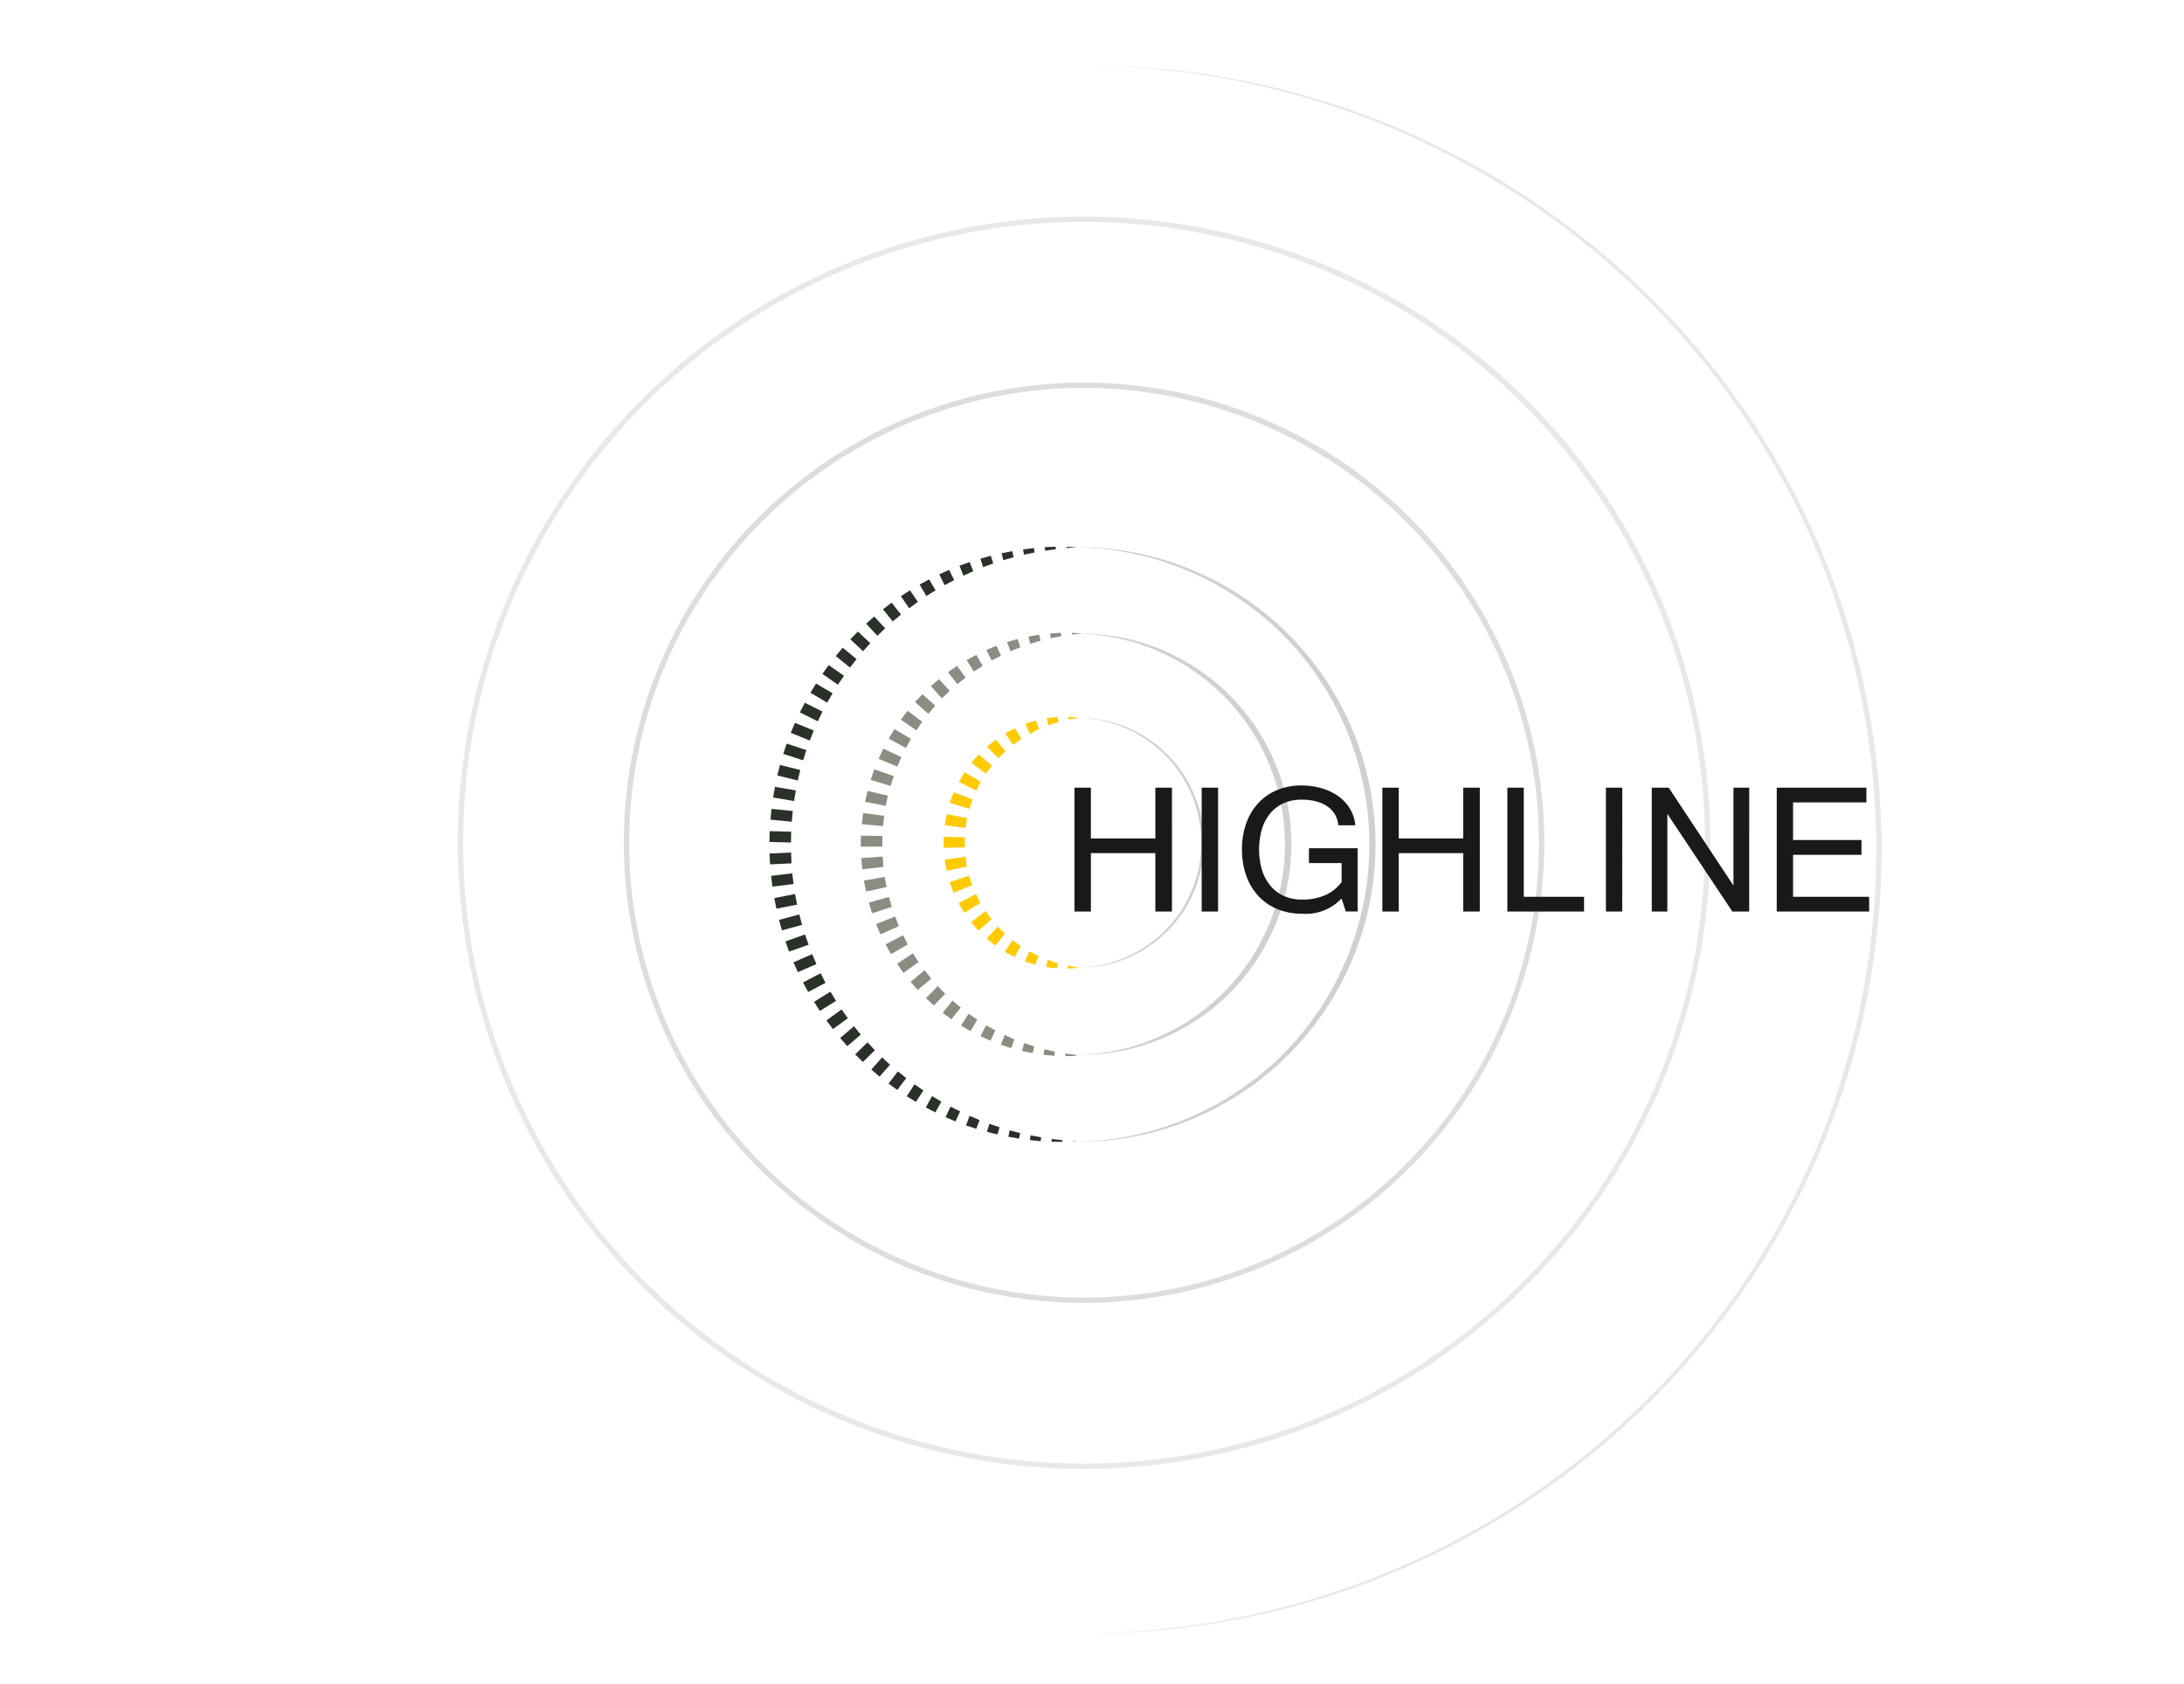 <svg xmlns="http://www.w3.org/2000/svg" width="166" height="128" viewBox="0 0 166 128">
  <g id="_03_highline" data-name="03_highline" transform="translate(-48.725 -12.155)">
    <g id="Rectangle_203" data-name="Rectangle 203" transform="translate(48.725 12.155)" fill="none" stroke="#707070" stroke-width="1" opacity="0">
      <rect width="166" height="128" stroke="none"/>
      <rect x="0.5" y="0.5" width="165" height="127" fill="none"/>
    </g>
    <g id="Group_754" data-name="Group 754" transform="translate(-149.563 -215.981)">
      <path id="Path_243" data-name="Path 243" d="M291.377,278.593l-.821.061,0-.091Z" transform="translate(-11.204 -8.86)" fill="#2a3129"/>
      <path id="Path_244" data-name="Path 244" d="M289.342,278.743l-.815.118-.024-.27.823-.03Z" transform="translate(-10.804 -8.86)" fill="#2a3129"/>
      <path id="Path_245" data-name="Path 245" d="M287.329,279.021l-.806.166-.065-.4.816-.1Z" transform="translate(-10.405 -8.885)" fill="#2a3129"/>
      <path id="Path_246" data-name="Path 246" d="M285.344,279.437l-.791.225-.127-.528.807-.159Z" transform="translate(-10.009 -8.941)" fill="#2a3129"/>
      <path id="Path_247" data-name="Path 247" d="M283.4,279.995l-.774.282-.2-.646.792-.218Z" transform="translate(-9.619 -9.026)" fill="#2a3129"/>
      <path id="Path_248" data-name="Path 248" d="M281.5,280.7l-.752.338-.3-.757.775-.275Z" transform="translate(-9.234 -9.141)" fill="#2a3129"/>
      <path id="Path_249" data-name="Path 249" d="M279.672,281.521l-.727.384-.4-.822.749-.34Z" transform="translate(-8.862 -9.285)" fill="#2a3129"/>
      <path id="Path_250" data-name="Path 250" d="M277.9,282.474l-.7.436-.512-.875.722-.393Z" transform="translate(-8.502 -9.461)" fill="#2a3129"/>
      <path id="Path_251" data-name="Path 251" d="M276.209,283.551l-.664.487-.629-.917.692-.445Z" transform="translate(-8.155 -9.662)" fill="#2a3129"/>
      <path id="Path_252" data-name="Path 252" d="M274.6,284.745l-.63.526-.74-.927.653-.5Z" transform="translate(-7.827 -9.89)" fill="#2a3129"/>
      <path id="Path_253" data-name="Path 253" d="M273.082,286.045l-.592.57-.852-.923.614-.544Z" transform="translate(-7.516 -10.144)" fill="#2a3129"/>
      <path id="Path_254" data-name="Path 254" d="M271.661,287.451l-.547.612-.97-.907.575-.588Z" transform="translate(-7.225 -10.421)" fill="#2a3129"/>
      <path id="Path_255" data-name="Path 255" d="M270.35,288.956l-.5.648-1.085-.876.528-.63Z" transform="translate(-6.955 -10.719)" fill="#2a3129"/>
      <path id="Path_256" data-name="Path 256" d="M269.147,290.547l-.461.68-1.18-.82.479-.668Z" transform="translate(-6.711 -11.039)" fill="#2a3129"/>
      <path id="Path_257" data-name="Path 257" d="M268.059,292.218l-.409.712-1.274-.754.428-.7Z" transform="translate(-6.491 -11.377)" fill="#2a3129"/>
      <path id="Path_258" data-name="Path 258" d="M267.1,293.963l-.357.74-1.362-.679.376-.73Z" transform="translate(-6.296 -11.732)" fill="#2a3129"/>
      <path id="Path_259" data-name="Path 259" d="M266.267,295.773l-.3.765-1.448-.594.321-.756Z" transform="translate(-6.128 -12.101)" fill="#2a3129"/>
      <path id="Path_260" data-name="Path 260" d="M265.57,297.639l-.25.781-1.507-.491.258-.781Z" transform="translate(-5.991 -12.483)" fill="#2a3129"/>
      <path id="Path_261" data-name="Path 261" d="M265,299.549l-.194.8-1.552-.385.2-.8Z" transform="translate(-5.883 -12.877)" fill="#2a3129"/>
      <path id="Path_262" data-name="Path 262" d="M264.578,301.5l-.134.811-1.591-.273.143-.808Z" transform="translate(-5.804 -13.278)" fill="#2a3129"/>
      <path id="Path_263" data-name="Path 263" d="M264.3,303.471l-.076.818-1.62-.156.084-.818Z" transform="translate(-5.755 -13.685)" fill="#2a3129"/>
      <path id="Path_264" data-name="Path 264" d="M264.16,305.457l-.018.822-1.64-.042.024-.821Z" transform="translate(-5.735 -14.095)" fill="#2a3129"/>
      <path id="Path_265" data-name="Path 265" d="M264.153,307.435l.033.822-1.629.076-.042-.822Z" transform="translate(-5.738 -14.488)" fill="#2a3129"/>
      <path id="Path_266" data-name="Path 266" d="M264.276,309.4l.094.815-1.605.193-.1-.817Z" transform="translate(-5.767 -14.872)" fill="#2a3129"/>
      <path id="Path_267" data-name="Path 267" d="M264.544,311.352l.153.807-1.573.306-.161-.806Z" transform="translate(-5.825 -15.252)" fill="#2a3129"/>
      <path id="Path_268" data-name="Path 268" d="M264.954,313.278l.211.795-1.533.417-.219-.793Z" transform="translate(-5.913 -15.628)" fill="#2a3129"/>
      <path id="Path_269" data-name="Path 269" d="M265.506,315.173l.272.779-1.485.524-.278-.778Z" transform="translate(-6.03 -15.997)" fill="#2a3129"/>
      <path id="Path_270" data-name="Path 270" d="M266.2,317.029l.319.756-1.406.613-.339-.746Z" transform="translate(-6.178 -16.359)" fill="#2a3129"/>
      <path id="Path_271" data-name="Path 271" d="M267.015,318.83l.373.733-1.318.695-.394-.723Z" transform="translate(-6.354 -16.71)" fill="#2a3129"/>
      <path id="Path_272" data-name="Path 272" d="M267.964,320.572l.426.7-1.228.767-.444-.692Z" transform="translate(-6.557 -17.049)" fill="#2a3129"/>
      <path id="Path_273" data-name="Path 273" d="M269.04,322.246l.477.67-1.135.829-.492-.658Z" transform="translate(-6.786 -17.376)" fill="#2a3129"/>
      <path id="Path_274" data-name="Path 274" d="M270.236,323.84l.517.638-1.026.869-.544-.615Z" transform="translate(-7.038 -17.686)" fill="#2a3129"/>
      <path id="Path_275" data-name="Path 275" d="M271.538,325.358l.562.6-.91.892-.588-.576Z" transform="translate(-7.314 -17.982)" fill="#2a3129"/>
      <path id="Path_276" data-name="Path 276" d="M272.948,326.781l.6.557-.794.9-.627-.531Z" transform="translate(-7.612 -18.26)" fill="#2a3129"/>
      <path id="Path_277" data-name="Path 277" d="M274.459,328.1l.641.512-.684.9-.664-.483Z" transform="translate(-7.928 -18.517)" fill="#2a3129"/>
      <path id="Path_278" data-name="Path 278" d="M276.062,329.322l.673.47-.566.866-.7-.428Z" transform="translate(-8.263 -18.755)" fill="#2a3129"/>
      <path id="Path_279" data-name="Path 279" d="M277.745,330.435l.708.419-.454.818-.73-.375Z" transform="translate(-8.614 -18.972)" fill="#2a3129"/>
      <path id="Path_280" data-name="Path 280" d="M279.508,331.427l.735.366-.351.759-.756-.322Z" transform="translate(-8.978 -19.165)" fill="#2a3129"/>
      <path id="Path_281" data-name="Path 281" d="M281.337,332.3l.758.321-.248.66-.78-.256Z" transform="translate(-9.354 -19.335)" fill="#2a3129"/>
      <path id="Path_282" data-name="Path 282" d="M283.226,333.05l.778.265-.16.545-.8-.2Z" transform="translate(-9.74 -19.482)" fill="#2a3129"/>
      <path id="Path_283" data-name="Path 283" d="M285.165,333.666l.8.208-.092.421-.81-.141Z" transform="translate(-10.133 -19.602)" fill="#2a3129"/>
      <path id="Path_284" data-name="Path 284" d="M287.147,334.141l.809.149-.042.29-.817-.08Z" transform="translate(-10.53 -19.694)" fill="#2a3129"/>
      <path id="Path_285" data-name="Path 285" d="M289.159,334.479l.817.1-.008.122-.823-.009Z" transform="translate(-10.929 -19.76)" fill="#2a3129"/>
      <path id="Path_286" data-name="Path 286" d="M291.191,334.692l.31.018-.31.013Z" transform="translate(-11.328 -19.802)" fill="#2a3129"/>
      <path id="Path_287" data-name="Path 287" d="M291.877,286.735c-.274.022-.547.05-.816.084l-.006-.127c.275.009.548.024.822.043" transform="translate(-11.301 -10.445)" fill="#8c8c82"/>
      <path id="Path_288" data-name="Path 288" d="M289.855,286.944c-.27.046-.537.1-.8.154l-.055-.356c.278-.024.553-.041.825-.052Z" transform="translate(-10.901 -10.445)" fill="#8c8c82"/>
      <path id="Path_289" data-name="Path 289" d="M287.875,287.328l-.776.23-.143-.545c.277-.057.551-.1.82-.142Z" transform="translate(-10.502 -10.48)" fill="#8c8c82"/>
      <path id="Path_290" data-name="Path 290" d="M285.951,287.9c-.259.1-.51.2-.75.3l-.258-.692c.275-.086.542-.163.806-.232Z" transform="translate(-10.11 -10.56)" fill="#8c8c82"/>
      <path id="Path_291" data-name="Path 291" d="M284.1,288.666q-.372.181-.71.367l-.4-.8c.262-.116.518-.222.769-.32Z" transform="translate(-9.73 -10.683)" fill="#8c8c82"/>
      <path id="Path_292" data-name="Path 292" d="M282.345,289.6c-.234.146-.458.293-.668.438l-.55-.872q.379-.216.738-.4Z" transform="translate(-9.366 -10.849)" fill="#8c8c82"/>
      <path id="Path_293" data-name="Path 293" d="M280.7,290.7c-.219.171-.428.335-.623.5l-.709-.91c.237-.171.463-.333.69-.478Z" transform="translate(-9.023 -11.053)" fill="#8c8c82"/>
      <path id="Path_294" data-name="Path 294" d="M279.18,291.953l-.588.569-.844-.925.62-.533Z" transform="translate(-8.707 -11.297)" fill="#8c8c82"/>
      <path id="Path_295" data-name="Path 295" d="M277.79,293.352l-.528.626-1.007-.9.562-.594Z" transform="translate(-8.416 -11.574)" fill="#8c8c82"/>
      <path id="Path_296" data-name="Path 296" d="M276.542,294.886q-.246.338-.452.649l-1.174-.807q.262-.361.509-.675Z" transform="translate(-8.155 -11.88)" fill="#8c8c82"/>
      <path id="Path_297" data-name="Path 297" d="M275.458,296.526c-.141.241-.268.472-.384.691l-1.3-.712q.222-.388.438-.725Z" transform="translate(-7.932 -12.217)" fill="#8c8c82"/>
      <path id="Path_298" data-name="Path 298" d="M274.548,298.269q-.174.38-.312.725l-1.423-.6c.123-.274.243-.528.363-.766Z" transform="translate(-7.746 -12.577)" fill="#8c8c82"/>
      <path id="Path_299" data-name="Path 299" d="M273.823,300.093q-.138.4-.243.749l-1.51-.46q.134-.429.272-.8Z" transform="translate(-7.6 -12.957)" fill="#8c8c82"/>
      <path id="Path_300" data-name="Path 300" d="M273.276,301.98q-.1.408-.164.77l-1.57-.306c.06-.294.124-.57.188-.828Z" transform="translate(-7.498 -13.354)" fill="#8c8c82"/>
      <path id="Path_301" data-name="Path 301" d="M272.927,303.916c-.037.275-.065.538-.088.782l-1.611-.146c.031-.3.065-.58.1-.844Z" transform="translate(-7.436 -13.762)" fill="#8c8c82"/>
      <path id="Path_302" data-name="Path 302" d="M272.776,305.869l-.008.8-1.635.008v-.225l0-.205.012-.409Z" transform="translate(-7.418 -14.177)" fill="#8c8c82"/>
      <path id="Path_303" data-name="Path 303" d="M272.8,307.815c.018.28.038.541.063.786l-1.605.18q-.051-.449-.078-.846Z" transform="translate(-7.426 -14.563)" fill="#8c8c82"/>
      <path id="Path_304" data-name="Path 304" d="M273.008,309.736c.044.276.092.534.142.774l-1.56.338c-.064-.293-.118-.572-.163-.833Z" transform="translate(-7.475 -14.937)" fill="#8c8c82"/>
      <path id="Path_305" data-name="Path 305" d="M273.416,311.627q.111.4.221.755l-1.5.491q-.14-.429-.247-.812Z" transform="translate(-7.566 -15.306)" fill="#8c8c82"/>
      <path id="Path_306" data-name="Path 306" d="M274.021,313.472q.146.391.287.733l-1.4.624c-.125-.271-.237-.531-.339-.777Z" transform="translate(-7.698 -15.665)" fill="#8c8c82"/>
      <path id="Path_307" data-name="Path 307" d="M274.8,315.249c.123.25.243.484.362.7l-1.279.733c-.15-.256-.289-.5-.415-.737Z" transform="translate(-7.873 -16.012)" fill="#8c8c82"/>
      <path id="Path_308" data-name="Path 308" d="M275.763,316.951c.147.237.292.457.433.662l-1.149.826c-.176-.239-.339-.469-.488-.692Z" transform="translate(-8.086 -16.343)" fill="#8c8c82"/>
      <path id="Path_309" data-name="Path 309" d="M276.894,318.543l.508.642-1.023.858-.545-.61Z" transform="translate(-8.334 -16.654)" fill="#8c8c82"/>
      <path id="Path_310" data-name="Path 310" d="M278.178,320.044l.569.588-.861.887-.6-.551Z" transform="translate(-8.616 -16.946)" fill="#8c8c82"/>
      <path id="Path_311" data-name="Path 311" d="M279.611,321.417l.625.527-.705.892-.657-.488Z" transform="translate(-8.927 -17.214)" fill="#8c8c82"/>
      <path id="Path_312" data-name="Path 312" d="M281.179,322.656c.224.163.444.316.655.458l-.519.861c-.253-.14-.5-.282-.725-.421Z" transform="translate(-9.261 -17.456)" fill="#8c8c82"/>
      <path id="Path_313" data-name="Path 313" d="M282.86,323.745c.241.14.472.27.7.39l-.369.786q-.4-.171-.761-.345Z" transform="translate(-9.62 -17.668)" fill="#8c8c82"/>
      <path id="Path_314" data-name="Path 314" d="M284.645,324.669q.377.174.735.325l-.231.665c-.274-.08-.539-.167-.795-.254Z" transform="translate(-9.995 -17.848)" fill="#8c8c82"/>
      <path id="Path_315" data-name="Path 315" d="M286.516,325.429c.26.091.516.173.769.25l-.123.514q-.415-.08-.812-.17Z" transform="translate(-10.384 -17.996)" fill="#8c8c82"/>
      <path id="Path_316" data-name="Path 316" d="M288.456,326.01c.266.066.531.126.792.18l-.041.315c-.278-.019-.555-.047-.824-.076Z" transform="translate(-10.781 -18.109)" fill="#8c8c82"/>
      <path id="Path_317" data-name="Path 317" d="M290.449,326.412c.27.043.539.078.808.109v.073c-.275.011-.549.018-.82.018Z" transform="translate(-11.181 -18.188)" fill="#8c8c82"/>
      <g id="Group_752" data-name="Group 752" transform="translate(245.704 257.223)" opacity="0.15">
        <path id="Path_318" data-name="Path 318" d="M283.741,333.019a34.979,34.979,0,1,1,34.98-34.981A35.02,35.02,0,0,1,283.741,333.019Zm0-69.555a34.576,34.576,0,1,0,34.578,34.574A34.615,34.615,0,0,0,283.741,263.465Z" transform="translate(-248.761 -263.062)" fill="#1a1818"/>
      </g>
      <g id="Group_753" data-name="Group 753" transform="translate(233.079 244.597)" opacity="0.1">
        <path id="Path_319" data-name="Path 319" d="M280.684,342.587a47.6,47.6,0,1,1,47.6-47.605A47.66,47.66,0,0,1,280.684,342.587Zm0-94.805a47.2,47.2,0,1,0,47.2,47.2A47.254,47.254,0,0,0,280.684,247.782Z" transform="translate(-233.079 -247.379)" fill="#1a1818"/>
      </g>
      <path id="Path_320" data-name="Path 320" d="M291.982,233.109a60.628,60.628,0,0,1,42.946,17.363,59.833,59.833,0,0,1,13.21,19.36,58.651,58.651,0,0,1,0,45.752,59.807,59.807,0,0,1-13.21,19.36,60.628,60.628,0,0,1-42.946,17.363,61.252,61.252,0,0,0,42.756-17.551,59.53,59.53,0,0,0,13.088-19.3,59.115,59.115,0,0,0,0-45.5,59.5,59.5,0,0,0-13.089-19.3,61.252,61.252,0,0,0-42.756-17.551" transform="translate(-11.482)" fill="#1a1818" opacity="0.1"/>
      <path id="Path_321" data-name="Path 321" d="M291.539,294.693c-.267.037-.536.082-.8.138l-.018-.208c.277.014.544.037.813.07" transform="translate(-11.237 -11.991)" fill="#ffca00"/>
      <path id="Path_322" data-name="Path 322" d="M289.574,295.023c-.262.075-.515.162-.754.246l-.138-.535a7.882,7.882,0,0,1,.82-.092Z" transform="translate(-10.838 -11.995)" fill="#ffca00"/>
      <path id="Path_323" data-name="Path 323" d="M287.71,295.626c-.25.114-.481.239-.7.353l-.344-.758a8.255,8.255,0,0,1,.8-.246Z" transform="translate(-10.446 -12.06)" fill="#ffca00"/>
      <path id="Path_324" data-name="Path 324" d="M285.991,296.511c-.232.152-.44.305-.63.452l-.591-.875c.258-.149.5-.278.742-.391Z" transform="translate(-10.076 -12.2)" fill="#ffca00"/>
      <path id="Path_325" data-name="Path 325" d="M284.455,297.654c-.205.186-.388.366-.55.536l-.851-.888c.231-.2.45-.373.66-.527Z" transform="translate(-9.742 -12.411)" fill="#ffca00"/>
      <path id="Path_326" data-name="Path 326" d="M283.135,299.023c-.173.219-.32.426-.454.613l-1.107-.822a8.009,8.009,0,0,1,.56-.638Z" transform="translate(-9.453 -12.684)" fill="#ffca00"/>
      <path id="Path_327" data-name="Path 327" d="M282.06,300.58l-.195.353-.155.32-1.318-.668c.15-.272.3-.514.439-.731Z" transform="translate(-9.223 -13.011)" fill="#ffca00"/>
      <path id="Path_328" data-name="Path 328" d="M281.264,302.292l-.134.379-.107.337-1.483-.457.146-.428.152-.373Z" transform="translate(-9.057 -13.38)" fill="#ffca00"/>
      <path id="Path_329" data-name="Path 329" d="M280.754,304.108l-.072.4-.049.349-1.571-.2.072-.447.08-.395Z" transform="translate(-8.963 -13.782)" fill="#ffca00"/>
      <path id="Path_330" data-name="Path 330" d="M280.556,305.986l0,.4,0,.37-1.6.031-.006-.2,0-.234.013-.4Z" transform="translate(-8.94 -14.199)" fill="#ffca00"/>
      <path id="Path_331" data-name="Path 331" d="M280.625,307.827l.055.4.061.347-1.536.325-.088-.444-.063-.4Z" transform="translate(-8.962 -14.565)" fill="#ffca00"/>
      <path id="Path_332" data-name="Path 332" d="M281,309.625l.123.386.118.335-1.423.568-.165-.423-.129-.384Z" transform="translate(-9.054 -14.915)" fill="#ffca00"/>
      <path id="Path_333" data-name="Path 333" d="M281.68,311.352l.178.362.169.314-1.223.749-.236-.382-.2-.35Z" transform="translate(-9.218 -15.252)" fill="#ffca00"/>
      <path id="Path_334" data-name="Path 334" d="M282.644,312.962l.451.615-.993.87c-.211-.222-.4-.437-.556-.64Z" transform="translate(-9.448 -15.566)" fill="#ffca00"/>
      <path id="Path_335" data-name="Path 335" d="M283.86,314.426c.192.2.374.378.547.539l-.732.9c-.24-.182-.459-.359-.657-.528Z" transform="translate(-9.735 -15.851)" fill="#ffca00"/>
      <path id="Path_336" data-name="Path 336" d="M285.312,315.7c.218.169.426.32.626.457l-.47.83c-.264-.131-.513-.264-.739-.394Z" transform="translate(-10.068 -16.099)" fill="#ffca00"/>
      <path id="Path_337" data-name="Path 337" d="M286.956,316.755c.243.128.472.25.7.357l-.238.665c-.28-.077-.547-.158-.794-.25Z" transform="translate(-10.437 -16.305)" fill="#ffca00"/>
      <path id="Path_338" data-name="Path 338" d="M288.758,317.569c.26.089.506.175.755.25l-.069.393c-.28-.022-.556-.051-.818-.1Z" transform="translate(-10.828 -16.464)" fill="#ffca00"/>
      <path id="Path_339" data-name="Path 339" d="M290.681,318.117c.267.057.531.1.8.143v.01c-.269.031-.543.054-.812.068Z" transform="translate(-11.226 -16.571)" fill="#ffca00"/>
      <path id="Path_340" data-name="Path 340" d="M291.727,313.71a9.642,9.642,0,0,0,6.607-2.89,9.459,9.459,0,0,0,0-13.214,9.642,9.642,0,0,0-6.606-2.892,9.5,9.5,0,1,1,0,19" transform="translate(-11.432 -12.008)" fill="#1a1818" opacity="0.2"/>
      <path id="Path_341" data-name="Path 341" d="M291.541,318.782a16.131,16.131,0,0,0,11.211-4.8,15.97,15.97,0,0,0,0-22.423,16.138,16.138,0,0,0-11.211-4.8,16.013,16.013,0,1,1,0,32.021" transform="translate(-11.396 -10.458)" fill="#1a1818" opacity="0.2"/>
      <path id="Path_342" data-name="Path 342" d="M291.322,323.808a22.846,22.846,0,0,0,15.888-6.716,22.636,22.636,0,0,0,0-31.777,22.85,22.85,0,0,0-15.888-6.716,22.606,22.606,0,1,1,0,45.209" transform="translate(-11.353 -8.867)" fill="#1a1818" opacity="0.2"/>
      <path id="Path_343" data-name="Path 343" d="M351.711,310.684h-7.027V301.27H351.5v1.121h-5.574v2.86h5.2v1.121h-5.2v3.192h5.78Zm-9.12,0h-1.28l-4.942-7.424v7.424h-1.183V301.27h1.287l4.921,7.439V301.27h1.2Zm-9.652,0H331.7V301.27h1.244Zm-2.9,0h-5.83V301.27h1.247v8.294h4.583Zm-7.923,0h-1.261v-4.438h-4.9v4.438h-1.247V301.27h1.247v3.862h4.9V301.27h1.261Zm-13.528.166a4.755,4.755,0,0,1-1.861-.351,4.09,4.09,0,0,1-1.436-.99,4.463,4.463,0,0,1-.927-1.542,5.9,5.9,0,0,1-.324-2,5.781,5.781,0,0,1,.33-2.011,4.457,4.457,0,0,1,.927-1.532,4.05,4.05,0,0,1,1.422-.976,4.7,4.7,0,0,1,1.829-.345,5.379,5.379,0,0,1,1.563.216,4.191,4.191,0,0,1,1.263.608,3.183,3.183,0,0,1,.876.952,2.938,2.938,0,0,1,.4,1.249h-1.295a1.9,1.9,0,0,0-.247-.82,1.917,1.917,0,0,0-.574-.613,2.7,2.7,0,0,0-.861-.382,4.188,4.188,0,0,0-1.1-.133,3.369,3.369,0,0,0-1.318.25,2.788,2.788,0,0,0-1.018.733,3.42,3.42,0,0,0-.663,1.19,5.626,5.626,0,0,0,0,3.219,3.489,3.489,0,0,0,.665,1.2,2.862,2.862,0,0,0,1.023.747,3.284,3.284,0,0,0,1.318.257,4.331,4.331,0,0,0,1.784-.335,3.116,3.116,0,0,0,1.249-1V307h-2.484v-1.126h3.7v4.807h-.9l-.321-.988A3.728,3.728,0,0,1,308.586,310.85Zm-6.366-.166h-1.245V301.27h1.245Zm-3.505,0h-1.262v-4.438h-4.9v4.438h-1.246V301.27h1.246v3.862h4.9V301.27h1.262Z" transform="translate(-11.351 -13.254)" fill="#1a1818"/>
    </g>
  </g>
</svg>
